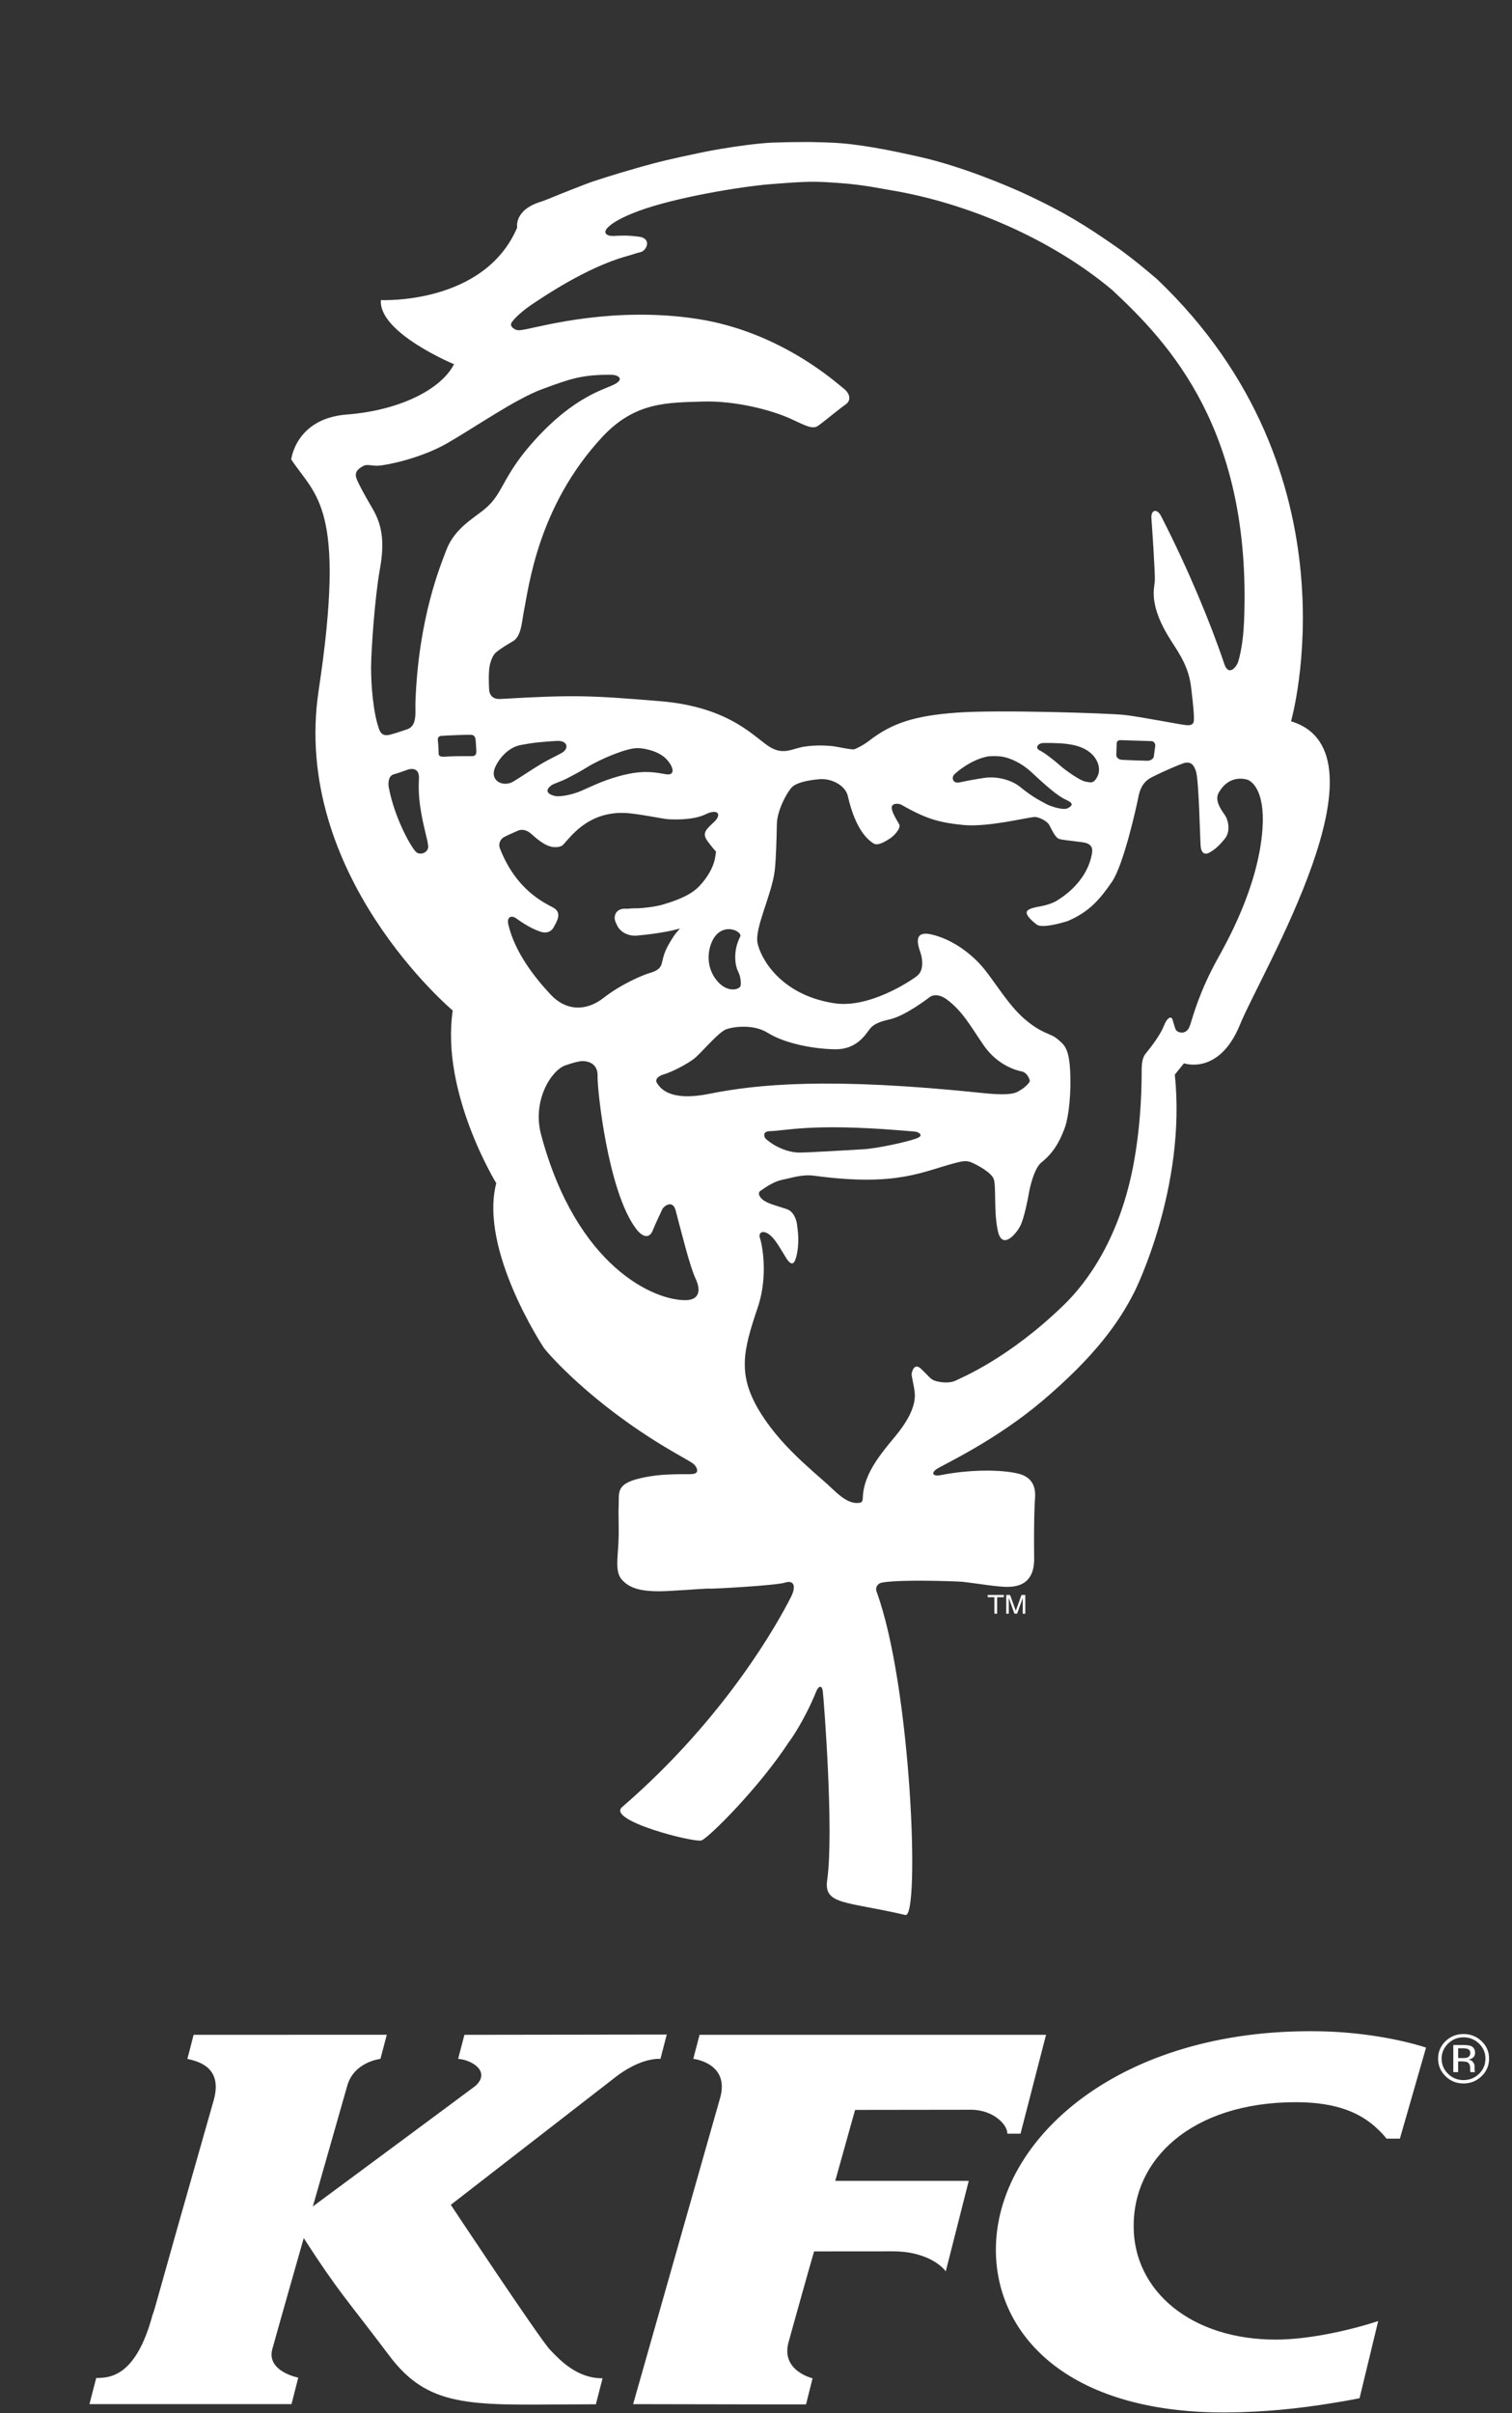 <?xml version="1.0" encoding="UTF-8"?> <svg xmlns="http://www.w3.org/2000/svg" width="1568" height="2500" viewBox="0 0 1568 2500" fill="none"><rect x="0" y="0" width="1568" height="2500" fill="#333333" stroke="none"/><path d="M1123.66 2172.73C1065.04 2215.59 1032.58 2273.48 1032.76 2331.42C1033.04 2417.3 1104.8 2500 1271.07 2499.47C1312.33 2499.2 1348.73 2495.16 1381.81 2489.72C1391.47 2488.2 1400.94 2486.51 1409.91 2484.72L1429.24 2404.78C1397.03 2415.2 1356.31 2423.82 1323.69 2423.97C1235.14 2424.24 1175.77 2373.42 1175.64 2306.78C1175.49 2271.26 1190.58 2240.07 1217.85 2217.25C1247.06 2192.8 1290.12 2178.01 1343.97 2178.01C1386.6 2178.01 1411.54 2189.42 1428.55 2205.72C1431.91 2208.82 1435.02 2212.18 1437.87 2215.76H1451.74L1478.88 2121.42C1450.91 2112.49 1409.46 2104.98 1365.72 2104.5C1263.89 2103.19 1181.16 2130.67 1123.66 2172.73M1007.04 2185.84C1018.99 2185.84 1028.92 2190.05 1035.57 2195.56C1041.27 2200.25 1044.68 2205.82 1044.68 2210.62H1058.33L1084.79 2108.18H725.476L720.224 2128.22L718.98 2133.09C718.98 2133.09 758.322 2137.37 746.267 2175.42L656.568 2490.85L809.127 2491.13H835.881L842.67 2464.05C842.67 2464.05 809.127 2456.22 817.893 2426.23C818.308 2424.35 830.941 2379.5 838.485 2352.57C841.855 2340.95 844.251 2332.59 844.251 2332.59L926.366 2332.53C939.794 2332.53 950.087 2334.92 958.045 2337.9C974.489 2344 980.807 2353.25 980.807 2353.25L1004.63 2259.51H866.198L881.153 2205.97L886.771 2186L1007.04 2185.84ZM570.447 2434.54C559.814 2423.52 467.497 2284.33 467.497 2284.33L630.759 2157.86L636.173 2153.65C642.418 2148.56 649.191 2144.16 656.376 2140.52C673.723 2131.89 684.904 2133.12 684.904 2133.12L691.459 2107.91L481.603 2108.21L476.381 2128.18L475.141 2133.12C489.399 2134.08 509.306 2146.42 493.036 2161.12C490.907 2162.88 324.374 2286.05 324.374 2286.05L325.674 2281.7L360.302 2160.29C367.62 2136.04 394.537 2133.12 394.537 2133.12L401.119 2108.14L200.777 2108.19L195.629 2128.17L194.315 2133.1C203.895 2135.5 231.257 2140.63 221.776 2175.44C154.913 2409.32 162.557 2386.17 158.035 2398.92C143.065 2454.36 120.615 2461.99 107.112 2463.41C104.167 2463.68 101.627 2463.68 99.779 2463.78L97.027 2474.26L92.783 2490.83H302.324L309.32 2463.38C309.32 2463.38 276.07 2457.01 282.403 2433.79C285.625 2422.12 294.024 2392.52 301.439 2366.39C308.623 2341.04 314.997 2318.82 314.997 2318.82C351.336 2375.21 359.691 2382.18 403.559 2440.43C443.92 2494.32 487.062 2491.8 591.212 2491.11C599.701 2491.05 608.486 2490.98 617.952 2490.98L624.877 2464.04C598.471 2464.19 580.991 2445.54 570.447 2434.55M1536.47 2114.79C1531.26 2109.86 1525.1 2107.39 1517.69 2107.39C1510.43 2107.39 1504.26 2109.86 1499.04 2114.79C1493.95 2119.73 1491.35 2125.8 1491.35 2132.87C1491.35 2140 1493.95 2146.05 1499.04 2151.09C1504.12 2156.04 1510.42 2158.61 1517.69 2158.61C1525.09 2158.61 1531.26 2156.02 1536.47 2151.09C1541.63 2146.05 1544.22 2140 1544.22 2132.87C1544.29 2125.8 1541.62 2119.73 1536.47 2114.79ZM1533.88 2148.57C1529.49 2152.9 1524.02 2155.11 1517.7 2155.11C1511.4 2155.11 1506.05 2152.92 1501.67 2148.57C1497.28 2144.29 1495.01 2139.05 1495.01 2132.87C1495.01 2126.84 1497.27 2121.59 1501.67 2117.32C1506.12 2112.98 1511.4 2110.79 1517.7 2110.79C1524.02 2110.79 1529.36 2112.98 1533.88 2117.32C1538.27 2121.59 1540.46 2126.83 1540.46 2132.87C1540.46 2139.03 1538.27 2144.29 1533.88 2148.57Z" fill="white"></path><path d="M1529.7 2126.82C1529.7 2123.3 1528.13 2120.92 1525.23 2119.69C1523.31 2119.09 1520.84 2118.76 1517.29 2118.76H1507.13V2146.86H1512.14V2135.75H1516.16C1518.96 2135.75 1520.81 2136.09 1522.01 2136.69C1523.72 2137.77 1524.68 2139.91 1524.61 2143.16V2145.31L1524.83 2146.28V2146.6C1524.83 2146.6 1524.83 2146.73 1524.98 2146.88H1529.7L1529.62 2146.47C1529.34 2146.27 1529.34 2145.82 1529.22 2145.04V2140.89C1529.22 2139.46 1528.68 2137.9 1527.59 2136.47C1526.63 2135.04 1524.83 2134.08 1522.66 2133.75C1524.43 2133.48 1525.81 2133.09 1526.83 2132.39C1528.66 2131.17 1529.7 2129.35 1529.7 2126.82ZM1521.62 2131.75C1520.6 2132.15 1519 2132.27 1516.9 2132.27H1512.18V2122.15H1516.5C1519.37 2122.1 1521.5 2122.49 1522.81 2123.19C1524.05 2123.84 1524.73 2125.28 1524.73 2127.33C1524.7 2129.43 1523.66 2130.92 1521.62 2131.75" fill="white"></path><path d="M1309.23 858.848C1304.96 919.678 1270.72 978.768 1262.44 993.819C1244.05 1027.24 1237.83 1050.8 1234.22 1061.98C1230.63 1073.08 1221.99 1069.81 1219.99 1067.79C1218.03 1065.61 1216.51 1056.48 1215.29 1055C1214.14 1053.5 1210.47 1053.67 1206.88 1063.12C1203.18 1072.44 1193.64 1084.84 1188.07 1091.6C1184.46 1096.01 1184 1102.86 1183.94 1108.24C1183.94 1118.62 1184.07 1158.63 1176.1 1202.99C1162.03 1282.02 1127.49 1328.5 1103.28 1351.99C1046.27 1407.33 997.306 1427.25 991.37 1430.22C983.677 1434.07 972.074 1431.79 968.282 1430.07C964.453 1428.41 961.493 1424.02 954.864 1417.9C948.042 1411.84 945.691 1421.03 945.424 1423.37C945.15 1425.59 947.62 1434.28 948.583 1442.58C950.287 1458.15 939.132 1475.23 928.051 1488.54C921.11 1496.85 913.896 1505.58 907.893 1514.86C900.463 1526.37 894.967 1538.8 894.738 1552.67C894.297 1554.8 894.149 1556.38 892.119 1556.83C878.001 1559.91 865.191 1543.6 854.21 1534.35C846.82 1527.99 839.544 1521.49 832.385 1514.86L832.337 1514.83C824.534 1507.55 817.105 1500.14 810.168 1492.31C809.694 1491.79 809.249 1491.26 808.798 1490.74C806.078 1487.6 803.436 1484.4 800.872 1481.13C800.106 1480.14 799.335 1479.16 798.602 1478.17C795.616 1474.26 792.788 1470.22 790.125 1466.08C763.9 1425.28 770.396 1400.18 786.066 1353.81C797.028 1320.9 789.991 1287.79 788.162 1282.98C786.314 1278.19 789.699 1273.93 796.654 1278.26C803.576 1282.56 809.268 1293.87 815.505 1303.72C821.901 1313.57 824.419 1307.5 825.889 1301.53C829.441 1287.1 827.297 1274.84 826.497 1268.26C825.941 1264.35 823.452 1255.21 815.779 1252.66C805.539 1249.22 795.247 1246.96 790.225 1242.3C787.754 1240.12 785.366 1236.01 788.654 1233.75C794.772 1229.44 803.476 1223.78 811.231 1222.33C821.734 1220.24 832.141 1216.38 844.999 1218.21C930.995 1229.75 956.912 1213.52 991.696 1204.64C998.532 1202.92 1002.55 1202.16 1007.89 1204.55C1013.21 1206.88 1027.49 1214.31 1030.41 1221.26C1033.35 1228.17 1030.28 1255.21 1034.86 1275.59C1039.5 1296.04 1054.67 1277.44 1058.43 1269.38C1062.23 1261.35 1066.14 1241.54 1066.93 1236.51C1067.76 1231.53 1072.18 1210.49 1080.15 1204.22C1095.9 1191.81 1101.44 1175.5 1103.98 1169.15C1106.58 1162.77 1110.71 1143.09 1109.97 1114.33C1109.2 1085.66 1103.75 1082.55 1096.44 1076.38C1089.24 1070.23 1080.55 1071.43 1062.13 1055.42C1045.69 1041.12 1032.16 1018.03 1020.28 1003.49C1008.34 988.986 988.588 973.42 966.038 968.172C943.565 963.017 954.164 984.319 955.394 989.863C956.305 993.752 958.397 1005.49 950.909 1011.21C943.565 1016.95 900.941 1044.89 865.373 1039.46C808.55 1030.83 788.458 991.678 785.591 977.001C782.469 961.335 800.32 927.385 803.442 901.864C804.739 890.635 805.357 868.988 805.635 853.896C805.946 838.786 816.894 819.731 821.393 815.469C825.812 811.143 836.689 808.387 849.762 807.313C862.85 806.188 876.857 814.143 879.227 824.757C887.634 861.607 901.348 870.925 905.963 873.91C910.655 876.899 919.444 870.925 922.862 868.773C926.317 866.633 935.121 858.218 932.339 853.696C928.132 846.682 925.825 842.467 924.91 838.356C923.307 831.371 932.391 832.438 934.432 833.619C960.101 848.2 972.83 852.111 999.206 854.77C1025.53 857.315 1068.68 845.926 1073.81 846.463C1077.92 846.911 1085.66 850.371 1088.19 854.833C1090.27 858.696 1094.1 867.477 1097.93 869.033C1101.76 870.436 1111.07 870.992 1115.91 871.788C1122.57 872.862 1134.48 872.158 1132.47 883.817C1127.35 915.067 1098.89 931.281 1096.28 932.896C1095.83 933.203 1095.68 933.644 1095.33 933.97C1095.51 933.8 1095.56 933.559 1095.77 933.355C1091.04 935.911 1085.26 937.984 1077.25 939.34C1071.34 940.34 1067.66 941.636 1065.78 943.218C1061.96 946.495 1068.84 953.095 1075.01 957.846C1079.33 961.276 1093.96 958.309 1105.27 954.861H1105.26C1105.68 954.695 1106.04 954.773 1106.45 954.621C1130.06 944.769 1141.06 931.096 1153.08 913.678C1165.12 896.338 1178.66 835.645 1180.57 825.609C1182.45 815.62 1186.67 809.81 1192.5 806.373C1198.22 802.943 1225.82 790.514 1229.62 790.188C1233.3 789.84 1237.51 790.022 1240.4 799.669C1243.26 809.406 1244.46 867.188 1245.08 876.095C1245.72 885.591 1250.84 885.132 1253.6 883.661C1259.63 880.513 1264.17 876.343 1270.23 868.929C1276.23 861.485 1274.14 849.989 1270.02 844.175C1265.96 838.404 1259.43 829.098 1263.83 821.316C1273.83 803.547 1289.17 806.543 1293.3 807.713C1297.3 808.88 1312.09 817.739 1309.23 858.848ZM949.601 1179.8C939.324 1183.36 909.644 1189.9 895.293 1190.72C880.783 1191.5 834.826 1194.44 827.134 1194.1C817.645 1193.58 804.868 1189.23 794.461 1180.18C792.369 1178.36 790.091 1172.08 798.569 1171.93C814.342 1171.67 840.959 1163.7 932.584 1171.06C942.38 1171.81 947.016 1172.24 949.335 1172.46C951.727 1172.66 959.856 1176.33 949.601 1179.79M734.972 1133.37C693.641 1141.53 684.467 1126.78 681.438 1122.33C678.527 1118.01 683.419 1114.66 687.819 1113.32C697.8 1110.32 711.625 1102.81 718.791 1097.62C726.006 1092.54 741.172 1073.46 751.201 1067.32C755.93 1064.4 779.884 1059.89 795.998 1069.99C815.242 1082 846.948 1087.07 866.876 1087.12C886.757 1087.12 896.145 1074.28 901.511 1066.71C906.944 1059.12 917.777 1057.41 923.518 1055.93C939.324 1052.02 961.982 1034.71 964.323 1032.92C966.73 1031.14 973.308 1029.01 982.289 1035.81C998.747 1048.33 1006.19 1062.84 1020.33 1083.31C1034.45 1103.55 1053.69 1109 1059.48 1110.06C1065.2 1111.17 1067.86 1118.08 1067.91 1119.92C1067.95 1121.72 1062.28 1127.23 1058.35 1129.32C1054.37 1131.52 1051.77 1135.83 1019.72 1132.52C859.102 1115.69 784.625 1123.4 734.972 1133.37ZM711.706 1347.04C679.312 1347.94 597.983 1313.25 561.151 1175.63C551.611 1140.22 571.836 1108.66 586.446 1103.74C595.087 1100.75 599.616 1099.8 602.512 1099.44C605.504 1099.09 620.263 1099.19 619.722 1115C619.233 1127.78 630.314 1234.49 659.661 1273.12C666.957 1282.71 673.668 1283.06 677.019 1274.61C680.093 1266.78 685.219 1256.62 686.871 1252.78C688.067 1250.01 697.489 1242.27 700.648 1254.04C707.351 1279.05 715.225 1311.73 721.521 1325.16C727.576 1338.31 723.865 1346.7 711.706 1347.04ZM534.679 951.065C538.23 953.461 548.519 961.276 560.27 965.235C567.399 967.616 572.277 964.813 574.632 959.939C577.073 955.11 583.565 945.662 573.684 940.329C563.833 934.94 535.382 922.096 518.565 879.339C516.142 873.28 519.939 868.895 522.294 867.514C524.664 866.084 533.108 862.374 537.149 860.618C541.237 858.877 546.259 859.755 550.992 864.003C555.655 868.158 565.684 877.325 574.68 877.68C582.946 878.032 584.302 874.851 585.972 873.017C592.927 865.603 612.852 837.971 654.198 842.775C671.227 844.741 686.967 848.326 692.678 848.737C698.47 849.111 718.791 849.959 731.716 843.663C744.494 837.512 748.697 843.697 740.812 851.341C732.894 858.881 727.313 862.759 733.746 871.481C738.557 877.958 740.812 880.51 742.516 882.269L742.138 885.284C742.138 885.391 741.927 886.972 741.416 889.557C739.046 901.509 730.194 913.801 722.491 920.696C712.147 929.907 694.137 935.188 687.345 937.199C678.69 939.818 664.735 940.907 662.801 940.984C662.05 941.077 659.483 941.077 657.913 941.077L654.969 941.203C654.165 941.277 653.069 941.403 651.598 941.462L650.339 941.51L647.98 941.462C647.047 941.462 645.969 941.51 644.839 941.769C640.047 942.895 637.21 946.603 637.444 951.584C637.64 953.969 638.799 956.465 640.047 958.846C641.288 962.276 647.473 969.431 658.646 969.431C659.35 969.431 660.053 969.401 660.839 969.309C673.945 968.153 682.319 966.772 690.437 965.368C694.726 964.628 700.351 963.324 705.162 961.998C702.855 964.494 700.581 967.079 698.652 970.027C687.771 986.323 687.985 992.245 686.215 998.43C684.434 1004.68 679.049 1006.53 673.031 1008.34C666.942 1010.14 644.314 1019.49 626.185 1033.68C608.141 1047.89 587.15 1047.77 570.936 1030.34C554.707 1012.94 534.338 987.386 527.283 958.413C524.994 949.154 531.045 948.588 534.679 951.065ZM512.72 796.977C514.72 790.696 524.323 774.619 540.456 771.793C542.548 771.389 550.548 769.978 557.24 769.219C565.062 768.453 573.373 767.79 577.61 767.627C589.031 767.164 590.276 775.682 582.535 780.067C577.399 783.004 569.462 786.633 562.214 790.881C551.318 797.295 540.634 804.747 532.505 809.621C522.59 815.694 508.65 809.884 512.72 796.977ZM690.57 802.158C680.441 800.492 669.66 797.91 650.139 802.158C628.314 806.899 613.474 814.835 602.938 819.298C592.157 824.024 581.243 825.157 577.643 825.001C574.162 824.776 561.529 821.557 571.606 813.787C574.384 811.684 580.18 810.558 589.557 805.699C596.212 802.158 601.157 799.636 608.827 794.914C622.737 786.326 649.924 774.974 661.102 775.067C669.201 775.178 683.3 778.482 690.83 786.252C698.666 794.344 700.811 803.806 690.57 802.158ZM765.355 1006.38C767.892 1010.83 768.726 1018.31 767.989 1021.37C767.252 1025.15 753.249 1030.09 741.616 1013.6C730.002 997.181 735.446 977.031 742.353 969.094C753.33 956.391 770.066 965.631 767.648 970.324C759.271 986.634 763 1001.98 765.355 1006.38ZM1106.93 837.512C1102.54 839.604 1089.93 835.608 1085.38 833.19C1076.25 828.346 1069.76 824.909 1057.47 814.958C1049.32 808.454 1034.32 803.836 1020.42 806.006C1011.28 807.391 1003.94 808.695 995.651 810.513C987.522 812.391 986.885 805.362 989.336 802.699C991.759 800.08 1006.06 787.711 1023.19 783.944C1026.85 783.13 1033.84 783.348 1037.39 783.696C1047.8 784.807 1060.27 791.377 1069.22 799.636C1078.18 807.947 1092.41 821.316 1102.2 826.957C1106.88 829.635 1117.25 832.479 1106.93 837.512ZM1099.71 793.436C1094.07 788.422 1084.12 780.407 1077.78 777.208C1073.49 775.067 1075.91 769.823 1082.45 769.793C1105.58 769.545 1120.01 771.375 1130.34 779.574C1137.85 785.548 1142.06 795.747 1138.37 803.806C1134.1 813.035 1130.34 810.406 1125.5 809.743C1120.64 809.069 1105.27 798.436 1099.71 793.436ZM1198.03 773.034C1197.75 775.482 1196.8 781.496 1196.53 783.811C1196.34 786.133 1193.07 788.129 1190.04 788.207C1187.04 788.218 1166.71 787.422 1163.5 787.237C1160.39 787.037 1157.53 785.022 1157.63 782.081C1157.78 779.285 1158.01 772.497 1158.05 770.793C1158.01 769.067 1158.32 766.76 1162.48 766.856C1164.76 766.856 1186.02 767.701 1193.79 767.838C1196.78 767.838 1198.34 770.575 1198.03 773.034ZM507.21 713.992C506.898 707.193 506.473 695.734 508.024 688.779C508.728 686.005 510.495 679.165 514.505 675.842C520.231 671.087 527.431 667.054 532.112 664.258C540.734 659.206 541.289 643.24 543.089 634.241C548.422 608.253 557.533 524.998 624.5 452.817C658.683 416.015 692.726 417.263 728.331 416.06C762.393 414.878 800.513 425.004 819.608 433.725C834.826 440.629 842.348 445.262 848.322 441.199C854.292 437.014 870.28 423.678 876.876 419.108C883.483 414.43 880.994 407.167 874.746 402.416C868.743 397.935 810.216 343.678 722.88 330.386C637.54 317.313 564.095 337.512 544.789 341.249C540.863 341.971 538.852 342.323 536.675 342.078C534.534 341.863 527.334 338.386 530.949 333.619C534.597 328.416 543.467 320.831 552.3 314.961C561.559 308.861 607.145 277.422 649.487 265.545C657.339 263.39 659.35 262.316 664.357 261.205C670.705 259.686 676.086 247.094 662.868 245.268C649.01 243.424 643.365 244.25 635.97 244.468C628.577 244.624 625.007 240.976 630.377 235.617C635.821 230.236 645.639 224.744 662.902 218.359C700.6 204.545 767.415 193.423 798.569 190.868C839.226 187.649 844.133 187.775 870.591 189.638C895.378 191.356 914.8 195.623 924.007 197.112C1002.2 210.133 1089.19 246.757 1153.05 300.158C1213.22 355.926 1298.08 446.769 1290.15 643.24C1289.19 666.747 1285.76 679.761 1284.08 685.423C1282.35 691.19 1274.07 701.026 1269.69 688.009C1255.39 645.44 1231.99 589.073 1204.14 534.813C1199.57 525.891 1193.2 528.583 1194.08 537.294C1194.41 540.924 1198.14 594.95 1197.58 602.317C1197.04 609.701 1190.83 627.167 1214.48 663.873C1224.24 678.965 1232.89 691.853 1235.28 712.533C1237.78 733.24 1238.32 742.021 1238.13 744.035C1237.88 746.161 1239.57 752.45 1229.54 751.22C1219.56 749.972 1181.96 742.454 1165.68 740.665C1149.29 738.991 1035.42 735.147 992.433 738.332C949.398 741.454 925.436 748.731 901.056 767.653C895.145 772.223 887.179 776.115 885.575 776.356C883.872 776.589 878.427 775.819 867.891 773.745C857.384 771.697 838.622 771.841 828.345 774.808C818.086 777.73 810.579 780.715 799.502 774.623C783.725 765.882 759.041 732.454 684.026 726.421C614.082 720.744 597.031 719.574 518.972 724.192C511.902 724.636 507.565 721.081 507.21 713.992ZM487.229 539.212C481.244 543.901 469.071 553.738 463.097 569.381C457.06 585.18 433.843 640.274 430.817 727.777C430.491 737.928 432.913 751.835 422.458 755.516C416.044 757.653 410.466 759.605 405.344 760.942C400.141 762.39 395.656 762.375 393.138 755.501C387.068 738.791 384.794 710.1 384.827 691.823C384.908 673.409 388.671 618.964 393.975 589.591C399.308 560.334 395.656 543.123 386.679 527.554C377.564 512.077 371.902 501.4 369.92 496.337C367.354 489.934 370.154 486.167 377.283 482.508C380.738 480.778 386.986 482.875 392.075 482.508C402.171 481.875 436.61 474.69 463.556 459.339C490.503 444.047 534.386 413.352 562.588 403.064C590.879 392.694 603.364 387.92 634.677 388.324C640.158 388.398 647.962 392.309 637.788 397.879C627.611 403.49 596.653 409.753 555.1 455.432C529.62 483.371 523.716 500.64 515.113 513.503C506.424 526.428 499.454 529.491 487.229 539.212ZM489.473 783.437C487.951 783.511 473.126 783.233 465.097 783.759C460.023 783.944 454.738 785.052 454.853 780.448C454.905 775.174 454.231 768.223 454.02 766.253C453.872 764.342 455.131 762.638 457.453 762.419C463.527 761.912 486.525 761.086 488.655 761.297C490.881 761.527 492.944 762.527 493.27 767.008C493.566 771.389 493.973 776.163 493.973 778.067C493.955 780.007 494.055 783.359 489.473 783.437ZM431.521 882.728C426.743 878.525 409.237 848.048 403.167 815.757C402.53 812.391 402.285 803.943 408.307 802.251C413.229 801.021 419.807 798.362 423.158 797.295C426.629 796.284 434.895 795.192 434.484 806.451C434.024 817.746 433.258 831.005 441.88 865.699C443.465 871.866 443.694 873.806 444.005 876.236C444.791 883.25 435.854 886.65 431.521 882.728ZM1338.86 747.283C1338.86 747.283 1412.32 491.056 1199.57 288.929C1199.42 288.837 1192.45 282.944 1188.19 279.385C1179.32 272.037 1167.98 262.882 1154.93 253.883C1127.35 234.895 1105.34 220.329 1059.97 199.482C1048.5 194.286 998.192 172.235 951.79 162.099C935.25 158.488 903.034 151.073 872.913 148.451C871.424 148.348 869.724 148.222 867.891 148.099C867.606 148.102 867.321 148.082 867.039 148.04C865.502 147.962 863.75 147.885 862.032 147.792C861.013 147.733 859.993 147.696 858.973 147.681C857.306 147.588 855.521 147.533 853.706 147.455C852.381 147.407 850.973 147.407 849.566 147.377C842.899 147.111 836.226 147.049 829.556 147.192C826.645 147.192 823.682 147.222 820.638 147.27C818.512 147.299 816.416 147.344 814.208 147.377C812.097 147.407 809.875 147.499 807.713 147.577C805.305 147.651 802.954 147.703 800.45 147.792C792.958 148.099 783.073 149.133 772.685 150.488C755.93 152.688 737.949 155.747 726.857 158.117C714.473 160.869 697.752 164.05 676.856 169.532C668.222 171.839 659.622 174.27 651.058 176.824C648.636 177.516 646.213 178.209 643.825 178.916C634.444 181.728 625.101 184.661 615.797 187.716C608.96 189.916 579.902 201.452 573.584 204.111C570.558 205.408 566.373 207.037 561.87 208.715C532.616 217.203 536.33 235.776 536.33 235.776C502.021 316.113 395.004 310.898 395.004 310.898C392.319 344.786 470.852 377.354 470.852 377.354C456.39 405.142 411.266 425.552 359.828 429.448C306.735 433.477 302.005 475.997 302.005 475.997C327.252 514.214 359.354 524.106 330.474 715.174C301.565 906.249 469.512 1046.95 469.512 1046.95C456.868 1132.06 514.654 1225.87 514.654 1225.87C496.592 1295.31 564.047 1396.5 564.047 1396.5C568.858 1403.08 613.308 1453.8 691.878 1500.54C704.081 1507.85 712.74 1512.38 717.302 1515.4C717.565 1515.57 717.81 1515.75 718.073 1515.92C718.532 1516.24 718.939 1516.55 719.295 1516.83C719.706 1517.17 719.984 1517.44 720.247 1517.74C720.358 1517.85 720.558 1517.98 720.639 1518.1C722.732 1520.86 725.695 1526.45 717.991 1527.21C710.169 1527.89 687.871 1525.83 663.294 1531.72C638.74 1537.61 642.073 1546.17 641.584 1559.85C641.077 1572.18 642.073 1581.09 641.369 1597.61C640.666 1614.11 637.64 1628.76 645.002 1636.77C652.269 1644.63 662.983 1650.1 693.859 1648.32C723.209 1646.67 733.028 1645.61 736.379 1645.94C739.683 1646.18 804.672 1642.72 814.146 1639.67C822.96 1636.77 826.108 1643.06 820.23 1654.66C807.501 1679.75 753.33 1778.76 645.491 1871.96C627.418 1885.88 720.18 1909.46 727.513 1906.77C734.89 1904.11 786.84 1852.59 817.942 1805.11C819.608 1803.22 834.533 1781.95 846.459 1752.45C848.37 1747.7 852.088 1744.64 853.247 1752.06C854.062 1757.41 865.076 1896.91 857.81 1947.96C854.132 1973.82 877.427 1969.73 938.928 1984.05C954.127 1987.56 945.294 1747.72 909.022 1648.97C909.007 1648.95 909.022 1648.92 909.022 1648.92C908.724 1648.17 908.568 1647.36 908.563 1646.55C908.563 1643.18 911.052 1640.38 914.322 1639.75C914.322 1639.75 915.863 1639.43 916.744 1639.31C937.61 1636.41 985.803 1638.24 994.018 1638.58C1002.1 1638.81 1023.75 1642.56 1035.42 1643.57C1046.93 1644.64 1073.06 1647.29 1072.47 1614C1072.34 1605.11 1072.32 1596.15 1072.35 1587.88C1072.37 1586.74 1072.39 1585.6 1072.39 1584.49C1072.4 1582.44 1072.43 1580.39 1072.47 1578.34L1072.52 1574.84C1072.54 1573.72 1072.55 1572.58 1072.59 1571.49C1072.6 1570.48 1072.64 1569.44 1072.65 1568.49C1072.7 1566.7 1072.73 1564.96 1072.81 1563.37C1072.81 1562.86 1072.83 1562.42 1072.86 1561.94C1072.9 1560.75 1072.92 1559.63 1073 1558.62C1073.01 1558.09 1073.05 1557.58 1073.06 1557.09C1073.11 1556.17 1073.17 1555.4 1073.22 1554.71C1073.24 1554.48 1073.25 1554.17 1073.25 1553.97C1073.34 1552.98 1073.44 1551.89 1073.47 1550.71C1073.76 1542.59 1072.18 1530.75 1055.93 1526.75C1037.26 1522.29 1005.11 1522.48 975.404 1528.35C971.341 1529.15 968.775 1528.61 968.019 1527.29C967.315 1526 968.397 1523.98 971.604 1521.88C977.967 1517.58 1032.01 1492.86 1080.86 1451.51C1134.61 1405.96 1160.3 1370.73 1176.79 1337.75C1176.79 1337.75 1230.52 1230.61 1218.34 1113.4L1227.8 1101.64C1227.8 1101.64 1264.39 1114.7 1286.05 1061.27C1307.73 1007.88 1445.86 779.9 1338.86 747.283Z" fill="white"></path><path d="M1041 1652.47V1654.79H1034.05V1671.87H1031.23V1654.79H1024.28V1652.48L1041 1652.47ZM1043.5 1652.47H1047.5L1053.43 1668.87L1059.31 1652.48H1063.28V1671.87H1060.62V1660.42C1060.62 1660.03 1060.63 1659.37 1060.65 1658.46C1060.66 1657.54 1060.68 1656.55 1060.68 1655.51L1054.79 1671.87H1052.02L1046.08 1655.51V1656.1C1046.08 1656.58 1046.09 1657.31 1046.12 1658.28C1046.15 1659.25 1046.16 1659.96 1046.16 1660.43V1671.87H1043.49L1043.5 1652.47Z" fill="white"></path></svg> 